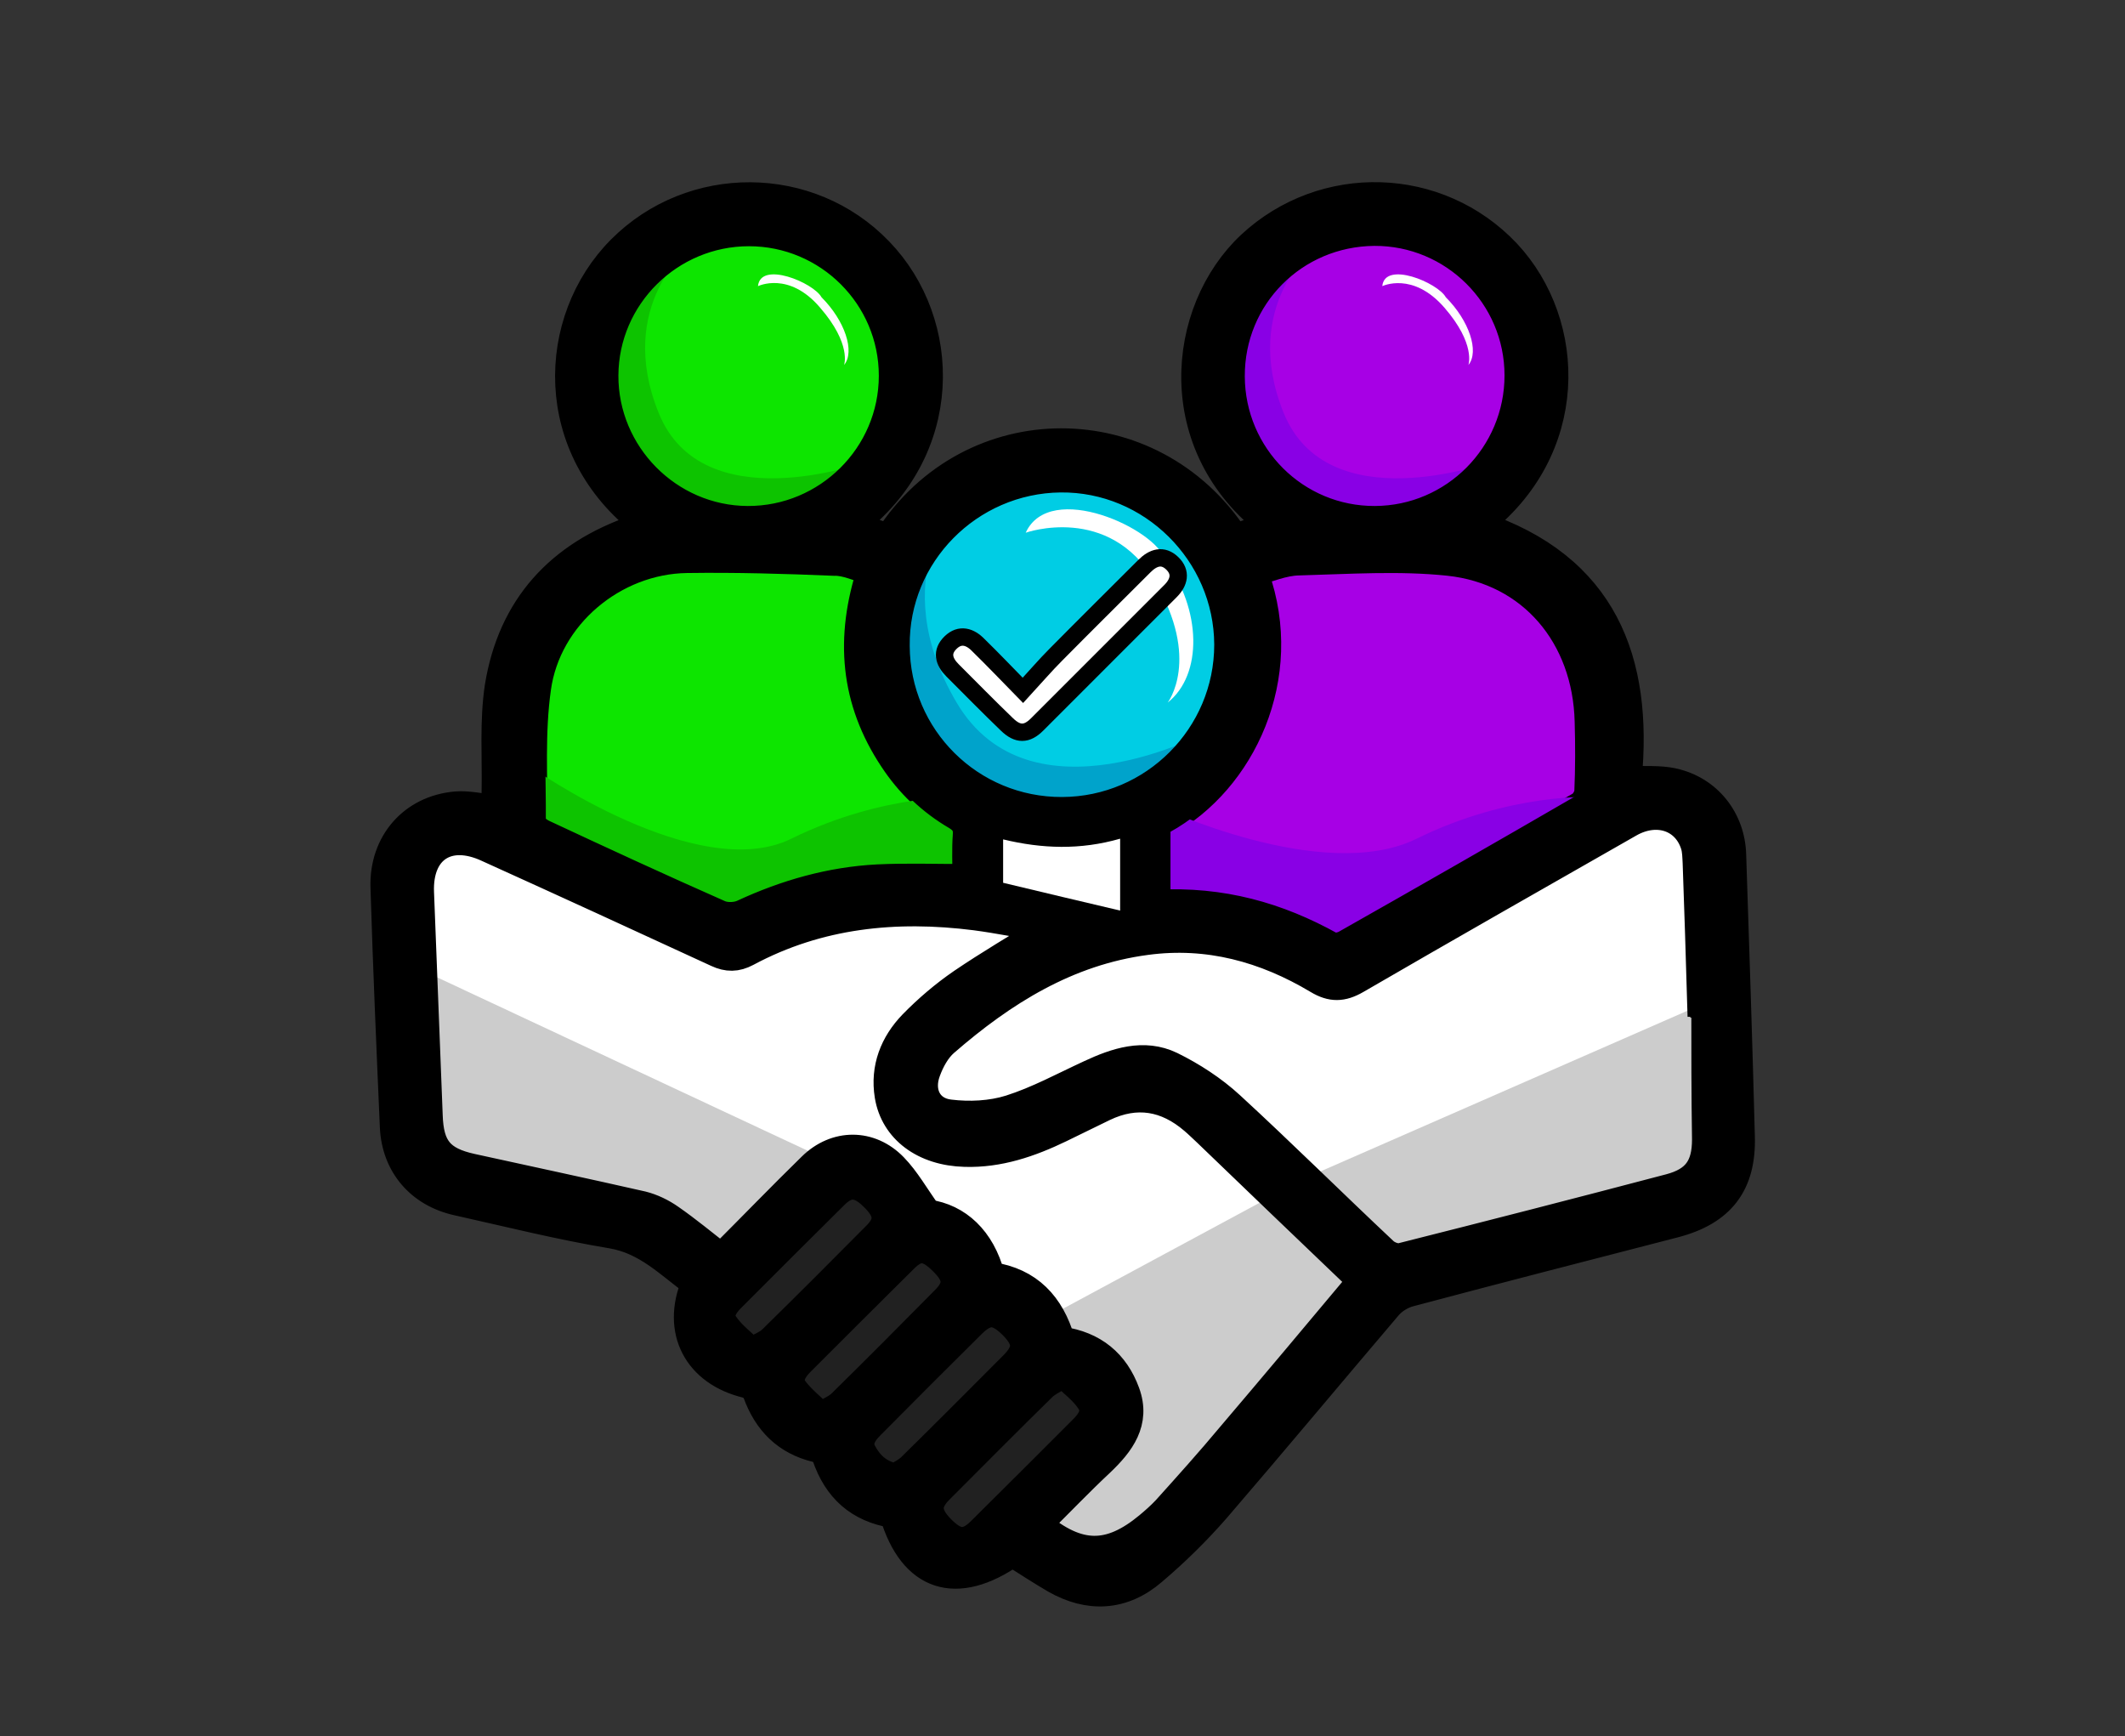 <?xml version="1.0" encoding="UTF-8"?>
<!-- Generator: Adobe Illustrator 27.3.1, SVG Export Plug-In . SVG Version: 6.00 Build 0)  -->
<svg xmlns="http://www.w3.org/2000/svg" xmlns:xlink="http://www.w3.org/1999/xlink" version="1.1" id="Layer_1" x="0px" y="0px" viewBox="0 0 612 500" style="enable-background:new 0 0 612 500;" xml:space="preserve">
<rect x="0" y="0" width="612" height="500" fill="#333333" stroke="none"/>
<style type="text/css">
	.st0{fill:#A700E5;stroke:#000000;stroke-width:10;stroke-miterlimit:10;}
	.st1{fill:#0DE500;stroke:#000000;stroke-width:9;stroke-miterlimit:10;}
	.st2{fill:#0DC300;}
	.st3{fill:#8900E5;}
	.st4{fill:#A700E5;}
	.st5{fill:#0DE500;}
	.st6{fill:#00CDE4;}
	.st7{fill:#00A3CB;}
	.st8{fill:#FFFFFF;}
	.st9{fill:#FFFFFF;stroke:#000000;stroke-width:6;stroke-miterlimit:10;}
	.st10{opacity:0.2;enable-background:new    ;}
	.st11{stroke:#000000;stroke-width:8;stroke-miterlimit:10;}
	.st12{fill:#FFFFFF;stroke:#000000;stroke-width:5;stroke-miterlimit:10;}
</style>
<path class="st0" d="M333.1,260.2c0-7.5-0.1-14.6,0.1-21.7c0-0.9,1.1-2.1,1.9-2.5c21.6-11.9,35.7-41.2,25.5-69.9  c-0.1-0.4-0.1-0.8-0.3-2.1c4.5-1.2,9-3.2,13.6-3.3c14.5-0.4,29.1-1.4,43.4,0.1c24.5,2.6,40.6,21.9,41.2,46.9  c0.2,6.8,0.2,13.6-0.1,20.4c-0.1,1.6-1.4,3.8-2.7,4.6c-22.6,13.1-45.4,26.1-68.1,39c-1.2,0.7-3.2,1.1-4.2,0.5  C368.1,263.8,351.9,259.2,333.1,260.2z"></path>
<path class="st1" d="M251.4,164.1c-6.5,19.6-4.9,37.5,6.2,54.2c4.6,7,10.5,12.7,17.8,16.9c2.3,1.3,3.2,2.8,3,5.5  c-0.2,4-0.1,8-0.1,12.3c-8.8,0-17.2-0.3-25.5,0.1c-13.6,0.7-26.4,4.4-38.8,10.1c-1.9,0.9-4.8,1-6.7,0.2c-17-7.6-33.9-15.4-50.8-23.2  c-1.4-0.6-3.3-2.1-3.3-3.2c0-13-0.8-26.2,1-38.9c2.9-21.1,22.3-37.3,43.6-37.6c14.1-0.2,28.3,0.2,42.5,0.8  C243.8,161.2,247.4,163,251.4,164.1z"></path>
<path class="st2" d="M278.4,262.2l-95,3l-26.8-13l-3.5-31.2c0,0,47.8,33.8,74.8,20.5s50.6-12,50.6-12v32.7H278.4z"></path>
<path class="st3" d="M448.6,248.9l-65.3,23.4l-50.2-12.1l0.1-28.2c0,0,47.8,22.8,74.8,9.5s50.6-12,50.6-12L448.6,248.9z"></path>
<path class="st4" d="M354.5,108.4c-0.1-23,18.2-41.4,41.2-41.5c22.9-0.1,41.5,18.4,41.5,41.3s-18.5,41.5-41.3,41.6  C373.1,149.8,354.6,131.3,354.5,108.4z"></path>
<path class="st5" d="M215.7,69.6c22.9,0,41.4,18.5,41.5,41.3c0,22.9-18.8,41.6-41.8,41.5c-22.7-0.1-41.3-18.9-41.2-41.6  C174.2,88.1,192.9,69.6,215.7,69.6z"></path>
<path class="st2" d="M248.6,133.2c-18.8,21-52.7,18-66.7-5.9c-11.7-19.9-3.9-45.7,17.1-56.5c0,0-21.9,17-9.3,48.1  C202.2,150,248.6,133.2,248.6,133.2z"></path>
<path class="st3" d="M428.6,133.2c-18.8,21-52.7,18-66.7-5.9c-11.7-19.9-3.9-45.7,17.1-56.5c0,0-21.9,17-9.3,48.1  S428.6,133.2,428.6,133.2z"></path>
<path class="st6" d="M305.9,233.5c-26.4,0.1-47.8-21-48-47.5c-0.2-26.3,21.1-47.9,47.4-48.2c26.4-0.3,48.3,21.4,48.3,47.8  C353.7,211.9,332.3,233.3,305.9,233.5z M294.6,198.8c-4.7-4.8-8.7-9-12.7-13.1c-2.4-2.5-5.3-3.4-8-0.8c-2.8,2.6-2,5.5,0.5,8  c5.2,5.2,10.4,10.5,15.7,15.6c3.1,3,5.6,3,8.7,0c12.8-12.7,25.6-25.6,38.4-38.4c2.5-2.5,3.2-5.4,0.5-8s-5.5-1.7-8,0.8  c-8.5,8.5-17,17-25.5,25.5C301,191.7,298.1,195,294.6,198.8z"></path>
<path class="st7" d="M347.7,210.7c-17.8,28.4-58.1,29.9-79.5,3c-17.8-22.4-14-55,8.4-71.3c0,0-22.3,24-1.1,59.9  S347.7,210.7,347.7,210.7z"></path>
<path class="st8" d="M295.4,153.4c7-15.3,37.7-1,40.1,7.8c10.6,14.3,10.9,33.1,0.8,41.1c0,0,9.6-12.4-3.7-34.9  C319.3,144.9,295.4,153.4,295.4,153.4z"></path>
<path class="st8" d="M398.1,82.4c0.7-7.4,16-1,18.3,3.2c6.7,6.7,9.7,15.6,6.5,19.5c0,0,2.2-6-6.9-16.5S398.1,82.4,398.1,82.4z"></path>
<path class="st8" d="M218.3,82.4c0.7-7.4,16-1,18.3,3.2c6.7,6.7,9.7,15.6,6.5,19.5c0,0,2.2-6-6.9-16.5  C227.2,78,218.3,82.4,218.3,82.4z"></path>
<path class="st9" d="M491.1,288.8c0,13.2,0,26.3,0,39.5c0,7.8-2.9,11.9-10.4,13.9c-25.7,6.7-51.5,13.4-77.3,19.9  c-1.5,0.4-3.9-0.6-5.1-1.7c-14.7-13.9-29.1-28.2-44.1-41.9c-5-4.6-11-8.5-17.1-11.5c-7.9-3.8-15.8-1-23.4,2.4  c-7.6,3.5-15,7.6-23,10.1c-5.4,1.7-11.7,2-17.4,1.3c-6.2-0.7-8.8-6.2-6.6-12.1c1.1-3,2.9-6.2,5.2-8.3c16.8-14.6,35.3-26.2,58-29.2  c17.8-2.4,34.2,2.1,49.4,11.2c4.1,2.4,7.1,2.3,11.1,0c26.1-15.2,52.4-30.1,78.7-45.1c7.9-4.5,16.3-1.7,18.7,6.2  c0.5,1.6,0.6,3.4,0.6,5.1c0.5,13.5,0.9,26.9,1.3,40.4C490.3,288.8,490.7,288.8,491.1,288.8z"></path>
<path class="st9" d="M392.3,368.5c-12.9,15.4-25.3,30.3-37.8,45.1c-6.1,7.2-12.4,14.2-18.6,21.2c-1.5,1.7-3.3,3.2-5.1,4.7  c-11.1,9.2-20.2,9.2-31.7-0.5c6-5.9,11.8-12,17.9-17.7c5.9-5.6,10.5-11.7,7.4-20.2s-9.3-13.7-18.7-15c-3-10.1-9.2-17-20.2-18.6  c-2.9-10.6-9.6-16.9-18.2-18c-3.6-5-6.2-9.7-9.8-13.4c-6.8-7-16.6-7-23.7-0.1c-8.7,8.5-17.2,17.2-26,26.1c-5-3.9-9.6-7.7-14.6-11.2  c-2.4-1.7-5.2-3.1-8.1-3.8c-16.3-3.8-32.8-7.2-49.1-10.8c-9.1-2-12-5.7-12.4-15c-0.8-21.4-1.8-42.8-2.5-64.2  c-0.4-12.5,8-18,19.3-12.8c22.1,10.1,44.2,20.2,66.2,30.3c3,1.4,5.6,1.4,8.6-0.2c20.7-11.1,42.9-13.3,65.8-10.4  c6.8,0.9,13.6,2.2,20.8,3.5c-8.7,5.4-16.9,10.1-24.7,15.5c-5.1,3.5-10,7.5-14.2,12c-5.4,5.6-8.2,12.6-6.9,20.6  c1.6,9.8,10.2,16.3,22,16.5c9.8,0.2,18.8-2.9,27.5-7c4.2-2,8.3-4.1,12.5-6.1c9.4-4.5,18-3,25.8,3.7c1.3,1.1,2.6,2.3,3.8,3.5  c13.9,13.3,27.8,26.6,41.7,40C390.2,367,391.3,367.7,392.3,368.5z"></path>
<polygon class="st10" points="122.2,279.7 243.4,336.4 297.5,381.5 376.2,339.1 491.1,288.8 494,341.4 392.3,368.5 314.9,458.5   294,443.8 271.4,446 204.7,381.4 207.7,362.1 121,334.1 123.2,311.5 "></polygon>
<path class="st11" d="M425.7,151.1c36.3,12,46.4,39.2,43.1,73.4c4.9,0.2,9.2-0.2,13.1,0.7c10,2.2,16.7,10.7,17,20.9  c0.9,27.1,1.8,54.1,2.5,81.2c0.4,13.7-5.7,21.6-19.1,25.1c-25.5,6.6-50.9,13.1-76.4,19.9c-2.2,0.6-4.5,2-6,3.7  c-16.6,19.5-33,39.2-49.7,58.6c-5.6,6.4-11.7,12.4-18.2,17.9c-8.6,7.4-18.4,7.9-28.2,2.3c-4.1-2.4-8.1-5-12.2-7.6  c-16.2,11.3-28.8,7.2-34.3-11.2c-10-1.6-16.3-7.3-19.5-16.8c-0.3-0.9-1.6-1.8-2.6-2.1c-8.8-2.1-14.3-7.7-17.3-16  c-0.4-1.1-1.7-2.2-2.8-2.5c-14.3-3.4-20.7-15.4-14.9-29.1c-7.5-5.4-13.9-12.3-24.1-14c-15-2.5-29.7-6.2-44.5-9.5  c-10.7-2.4-17.7-10.5-18.2-21.5c-1-23-2-46-2.7-69c-0.4-12.8,8.1-22.5,20.6-23.6c3.5-0.3,7.1,0.6,11.4,1c0-1.5,0-3.1,0-4.8  c0.2-10.1-0.6-20.4,0.9-30.3c3.7-23,17.5-38.1,39.6-45.6c0.7-0.2,1.4-0.5,2-0.7c0.2-0.1,0.4-0.3,0.6-0.5  c-28.7-21.8-27.3-58.8-7-79.2c20.5-20.6,54.3-20.4,74.4,0.5c20,20.7,20.6,57.4-7.7,78.8c3.6,1.3,7,2.6,10.4,3.8  c23.7-36.7,75.7-36.8,99.8,0c3.4-1.2,6.8-2.4,10.4-3.7c-30.1-22.8-26.3-61.6-5.9-80.7c21-19.5,53.9-18.7,73.8,2.4  C453.1,93.4,453.9,129.6,425.7,151.1z M392.3,368.5c-1.1-0.8-2.2-1.5-3.1-2.4c-13.9-13.3-27.8-26.6-41.7-40  c-1.3-1.2-2.5-2.4-3.8-3.5c-7.8-6.7-16.4-8.2-25.8-3.7c-4.2,2-8.3,4.1-12.5,6.1c-8.7,4.2-17.7,7.3-27.5,7  c-11.8-0.3-20.4-6.7-22-16.5c-1.3-8,1.5-15,6.9-20.6c4.3-4.4,9.1-8.5,14.2-12c7.8-5.3,16-10.1,24.7-15.5c-7.2-1.2-14-2.6-20.8-3.5  c-22.9-2.9-45.1-0.7-65.8,10.4c-3,1.6-5.6,1.6-8.6,0.2c-22.1-10.2-44.1-20.3-66.2-30.3C129,239,120.5,244.5,121,257  c0.8,21.4,1.7,42.8,2.5,64.2c0.3,9.3,3.3,13,12.4,15c16.4,3.6,32.8,7.1,49.1,10.8c2.8,0.7,5.7,2.1,8.1,3.8  c4.9,3.4,9.6,7.3,14.6,11.2c8.9-8.9,17.3-17.6,26-26.1c7-6.9,16.9-6.9,23.7,0.1c3.6,3.7,6.2,8.4,9.8,13.4c8.6,1.2,15.4,7.4,18.2,18  c11,1.6,17.2,8.4,20.2,18.6c9.4,1.3,15.6,6.5,18.7,15s-1.5,14.6-7.4,20.2c-6.1,5.7-11.9,11.8-17.9,17.7c11.6,9.7,20.6,9.7,31.7,0.5  c1.8-1.5,3.5-3,5.1-4.7c6.3-7,12.6-14,18.6-21.2C367,398.7,379.4,383.9,392.3,368.5z M491.1,288.8c-0.4,0-0.8,0-1.2,0  c-0.4-13.5-0.8-26.9-1.3-40.4c-0.1-1.7-0.1-3.5-0.6-5.1c-2.5-7.9-10.8-10.7-18.7-6.2c-26.3,15-52.5,29.9-78.7,45.1  c-4,2.3-7.1,2.4-11.1,0c-15.2-9.1-31.6-13.6-49.4-11.2c-22.7,3-41.2,14.6-58,29.2c-2.4,2.1-4.1,5.3-5.2,8.3  c-2.2,5.9,0.4,11.4,6.6,12.1c5.7,0.7,12,0.4,17.4-1.3c7.9-2.5,15.4-6.6,23-10.1c7.5-3.5,15.5-6.2,23.4-2.4c6.1,3,12.1,6.9,17.1,11.5  c14.9,13.7,29.3,28,44.1,41.9c1.2,1.2,3.6,2.1,5.1,1.7c25.8-6.5,51.5-13.1,77.3-19.9c7.5-2,10.4-6,10.4-13.9  C491.1,315.1,491.1,301.9,491.1,288.8z M333.1,260.2c18.8-1,34.9,3.6,50.2,12.1c1,0.6,3.1,0.1,4.2-0.5c22.8-12.9,45.5-25.9,68.1-39  c1.4-0.8,2.7-3,2.7-4.6c0.3-6.8,0.3-13.6,0.1-20.4c-0.6-25.1-16.7-44.3-41.2-46.9c-14.3-1.5-28.9-0.5-43.4-0.1  c-4.6,0.1-9.1,2.2-13.6,3.3c0.2,1.3,0.2,1.7,0.3,2.1c10.2,28.8-3.9,58-25.5,69.9c-0.9,0.5-1.9,1.7-1.9,2.5  C333.1,245.6,333.1,252.7,333.1,260.2z M251.4,164.1c-4-1.1-7.5-2.9-11.1-3c-14.1-0.6-28.3-1-42.5-0.8  c-21.3,0.3-40.7,16.5-43.6,37.6c-1.8,12.8-0.9,25.9-1,38.9c0,1.1,2,2.6,3.3,3.2c16.9,7.9,33.8,15.7,50.8,23.2  c1.9,0.8,4.8,0.7,6.7-0.2c12.3-5.7,25.2-9.4,38.8-10.1c8.3-0.4,16.7-0.1,25.5-0.1c0-4.2-0.2-8.3,0.1-12.3c0.2-2.6-0.7-4.1-3-5.5  c-7.2-4.2-13.2-9.9-17.8-16.9C246.5,201.7,244.8,183.8,251.4,164.1z M305.9,233.5c26.4-0.1,47.8-21.6,47.8-47.9  c-0.1-26.4-22-48.1-48.3-47.8c-26.3,0.3-47.7,21.9-47.4,48.2C258.1,212.4,279.5,233.6,305.9,233.5z M215.7,66.9  c-22.8,0-41.5,18.5-41.6,41.2c-0.1,22.7,18.5,41.5,41.2,41.6c23,0.1,41.8-18.6,41.8-41.5C257.1,85.4,238.5,66.9,215.7,66.9z   M354.5,108.4c0.1,22.9,18.6,41.4,41.5,41.3c22.8-0.1,41.3-18.7,41.3-41.6s-18.7-41.4-41.5-41.3C372.7,67,354.4,85.4,354.5,108.4z   M306.2,395.6c-2.7,1.7-4.6,2.5-6,3.9c-9.9,9.7-19.7,19.6-29.5,29.4c-4,4-3.8,7,0.2,11.2c4.4,4.5,7.4,4.8,11.5,0.8  c9.9-9.8,19.7-19.6,29.5-29.4c2.3-2.3,4.1-5.1,2-8.1C312,400.5,309,398.3,306.2,395.6z M257.9,425.4c1.4-0.9,3.4-1.8,4.8-3.3  c9.8-9.6,19.5-19.4,29.2-29.1c4.1-4.2,4-7.1-0.4-11.5c-4.4-4.3-7.3-4.4-11.5-0.3c-9.8,9.7-19.5,19.4-29.2,29.2  c-2.2,2.2-3.9,4.6-2.4,7.7C250.3,421.6,252.9,424.4,257.9,425.4z M236.4,407.8c2.6-1.6,4.6-2.4,5.9-3.7c10-9.8,19.9-19.8,29.8-29.8  c3.9-3.9,3.7-6.9-0.6-11.1c-4.3-4.3-7.2-4.6-11.1-0.7c-10,9.9-19.9,19.8-29.8,29.7c-2.2,2.2-3.9,4.9-2,7.7  C230.7,402.8,233.7,405.1,236.4,407.8z M216.4,389.2c2.6-1.5,4.6-2.2,6-3.6c10.1-9.9,20.1-19.9,30.1-30c3.7-3.8,3.3-6.9-1.1-11.1  c-4-3.9-7.2-4.1-10.9-0.5c-10,9.9-19.9,19.8-29.8,29.7c-2.2,2.2-4,4.9-2,7.7C210.7,384.3,213.6,386.5,216.4,389.2z M288.9,254.2  c11.6,2.7,22.7,5.4,33.7,8c0-7.4,0-13.8,0-20.7c-11.5,3.3-22.6,2.9-33.7,0.2C288.9,246.2,288.9,250.2,288.9,254.2z"></path>
<path class="st10" d="M306.2,395.6c2.7,2.7,5.8,4.9,7.8,7.7c2.1,2.9,0.3,5.7-2,8.1c-9.8,9.8-19.6,19.7-29.5,29.4  c-4,4-7.1,3.7-11.5-0.8c-4.1-4.1-4.2-7.1-0.2-11.2c9.8-9.9,19.6-19.7,29.5-29.4C301.7,398.1,303.6,397.3,306.2,395.6z"></path>
<path class="st10" d="M257.9,425.4c-4.9-1-7.6-3.8-9.4-7.3c-1.6-3.1,0.2-5.5,2.4-7.7c9.7-9.7,19.4-19.5,29.2-29.2  c4.2-4.2,7.1-4,11.5,0.3s4.6,7.3,0.4,11.5c-9.7,9.8-19.4,19.5-29.2,29.1C261.3,423.6,259.3,424.5,257.9,425.4z"></path>
<path class="st10" d="M236.4,407.8c-2.7-2.7-5.7-5-7.7-7.9c-2-2.8-0.3-5.5,2-7.7c9.9-9.9,19.8-19.9,29.8-29.7  c3.9-3.9,6.8-3.6,11.1,0.7c4.2,4.2,4.5,7.2,0.6,11.1c-9.9,10-19.8,19.9-29.8,29.8C241,405.4,239.1,406.2,236.4,407.8z"></path>
<path class="st10" d="M216.4,389.2c-2.7-2.7-5.7-5-7.7-7.9c-2-2.8-0.2-5.5,2-7.7c9.9-9.9,19.8-19.9,29.8-29.7  c3.7-3.6,6.9-3.4,10.9,0.5c4.4,4.3,4.8,7.4,1.1,11.1c-10,10.1-20,20.1-30.1,30C221,387,219,387.7,216.4,389.2z"></path>
<path class="st8" d="M288.9,254.2c0-4,0-8,0-12.5c11.2,2.7,22.2,3.1,33.7-0.2c0,6.9,0,13.3,0,20.7  C311.6,259.6,300.5,257,288.9,254.2z"></path>
<path class="st12" d="M294.6,198.8c3.5-3.8,6.4-7.2,9.5-10.3c8.4-8.5,17-17,25.5-25.5c2.5-2.5,5.3-3.4,8-0.8s2,5.5-0.5,8  c-12.8,12.8-25.6,25.6-38.4,38.4c-3,3-5.6,3-8.7,0c-5.3-5.1-10.5-10.4-15.7-15.6c-2.5-2.5-3.3-5.3-0.5-8c2.7-2.6,5.6-1.7,8,0.8  C285.9,189.8,289.9,194,294.6,198.8z"></path>
</svg>
